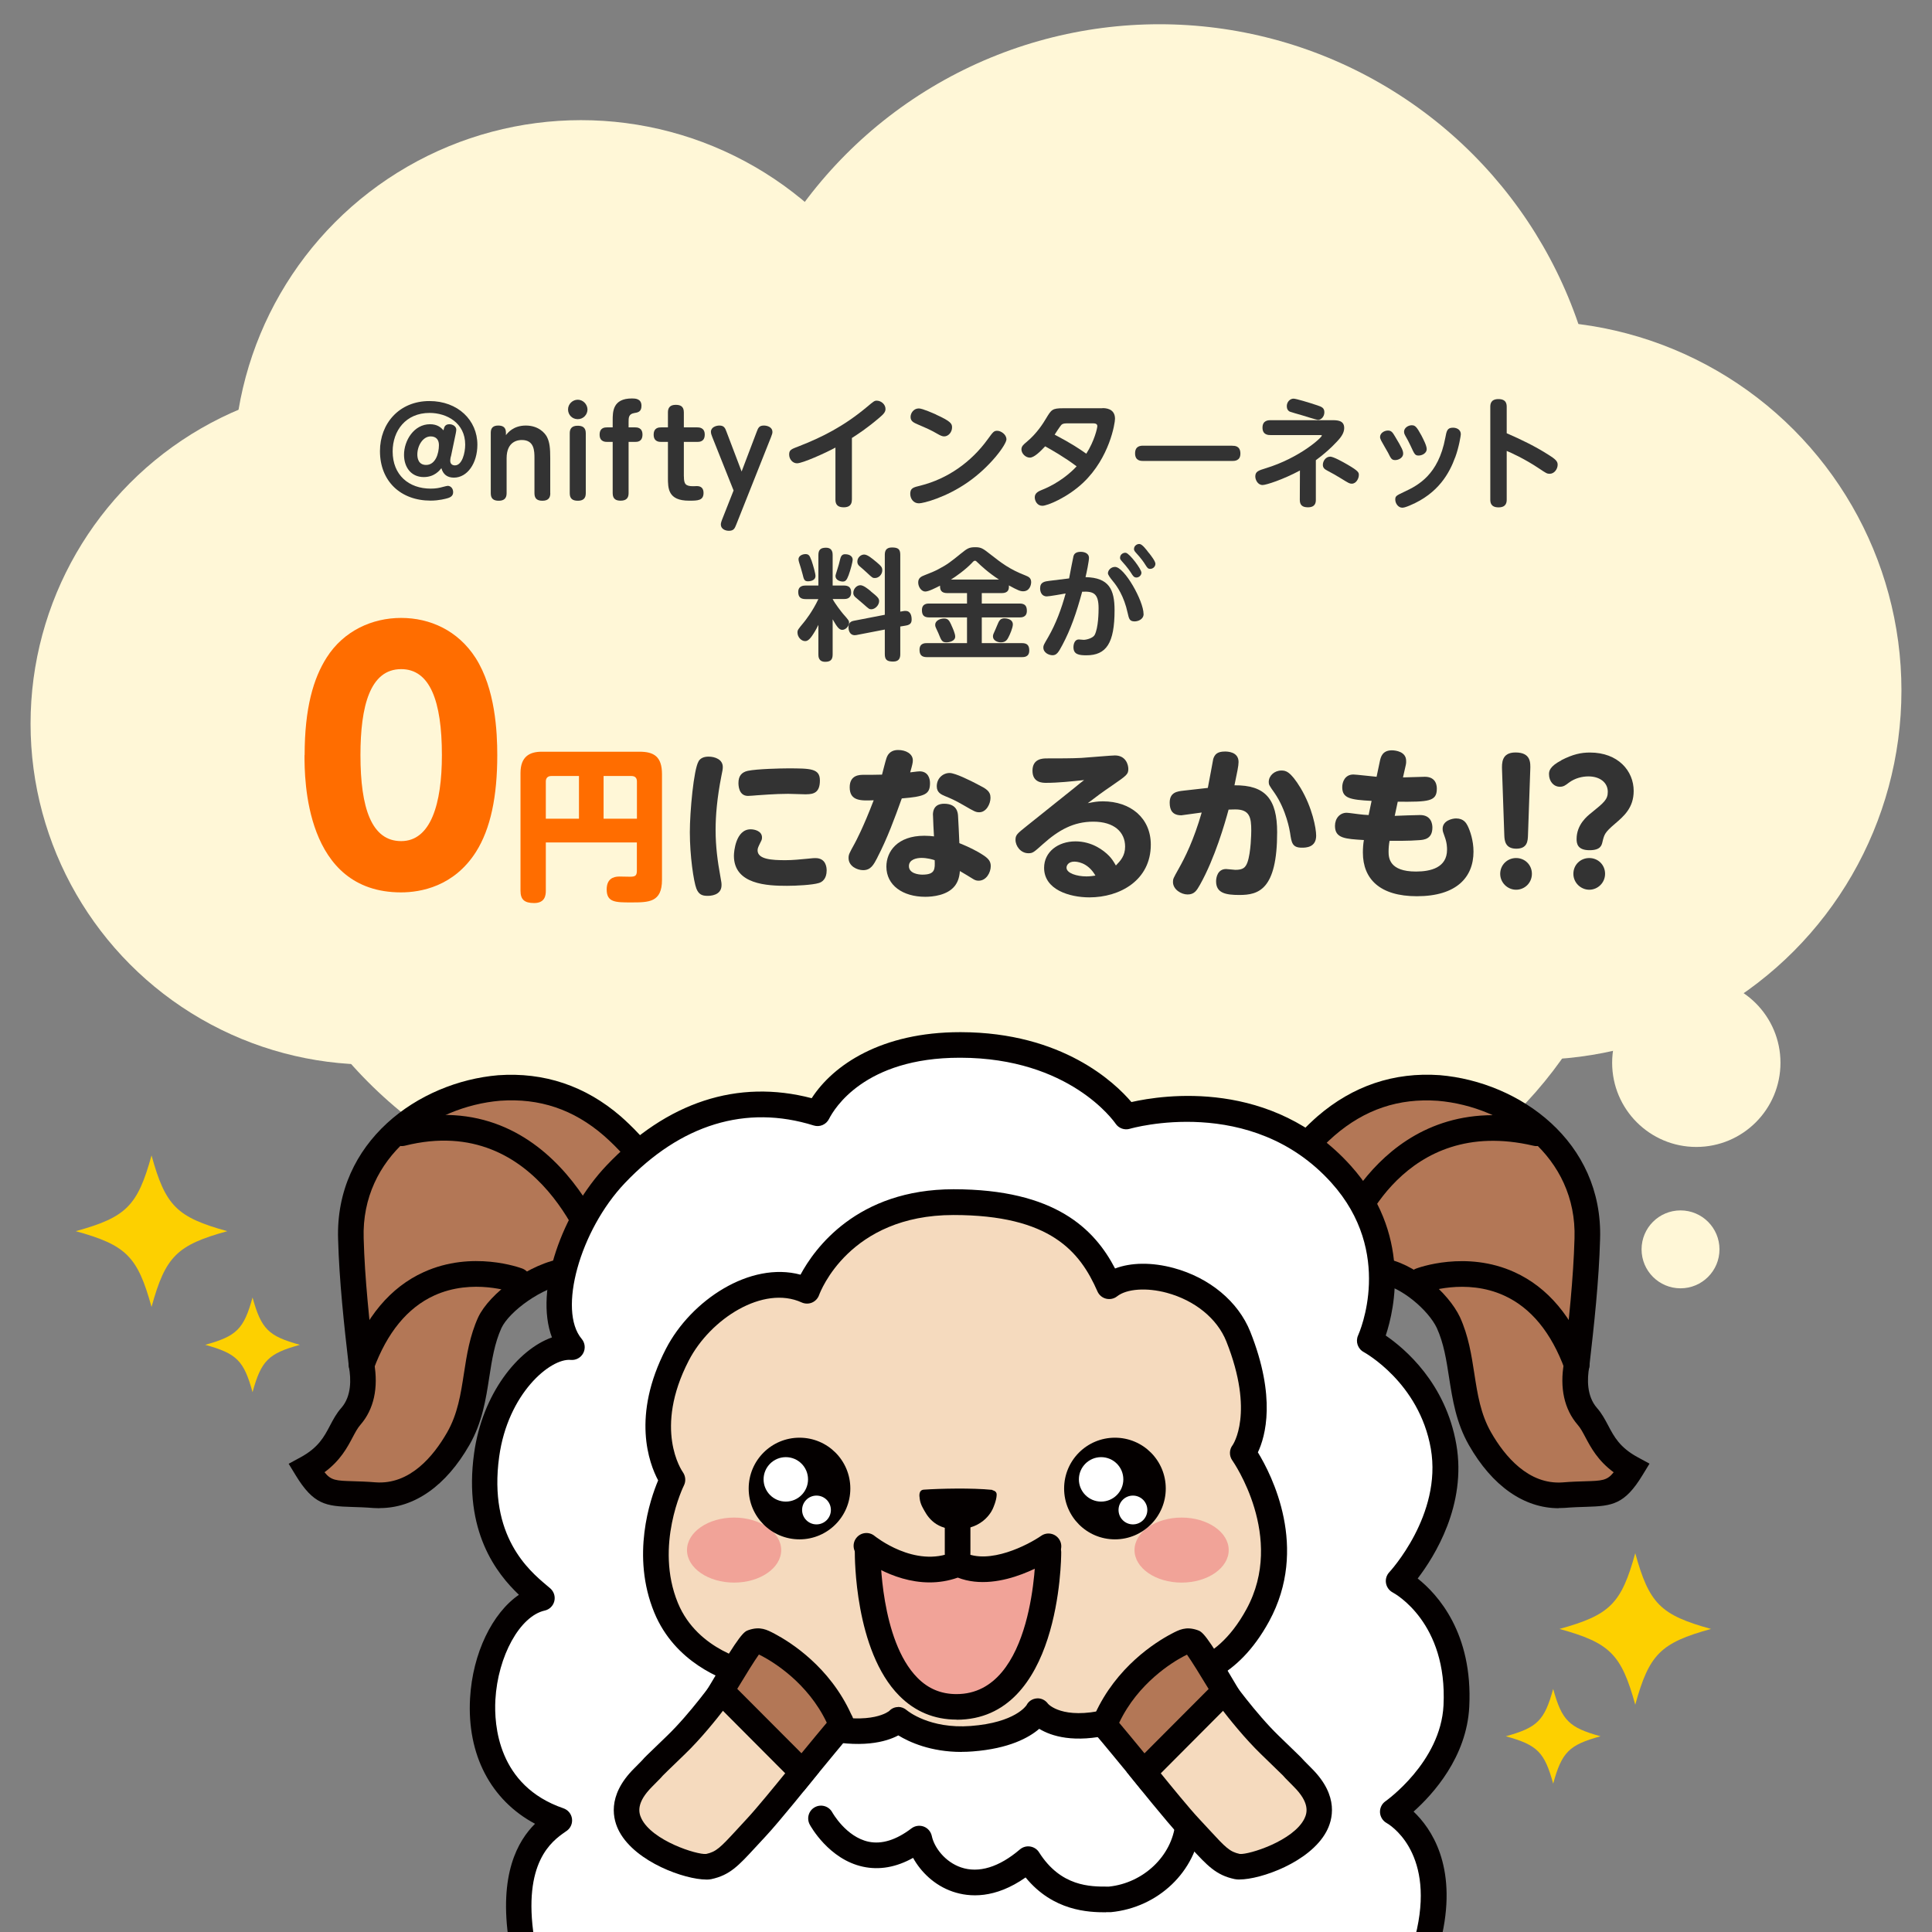 <?xml version="1.0" encoding="UTF-8"?><svg id="_イヤー_2" xmlns="http://www.w3.org/2000/svg" xmlns:xlink="http://www.w3.org/1999/xlink" viewBox="0 0 306 306"><rect x="0" y="0" width="306" height="306" fill="#808080" stroke="none"/><defs><style>.cls-1{fill:#f5dabe;}.cls-2{fill:#fff;}.cls-3{fill:#040000;}.cls-4{fill:#333;}.cls-5{opacity:.3;}.cls-6{fill:#b37756;}.cls-7{fill:#e62340;}.cls-8{clip-path:url(#clippath);}.cls-9{fill:#ff6d00;}.cls-10{fill:none;}.cls-11{fill:#fff7d7;}.cls-12{fill:#fdd000;}</style><clipPath id="clippath"><rect class="cls-10" width="306" height="306"/></clipPath></defs><g id="_イヤー_1-2"><g class="cls-8"><g><g><g><circle class="cls-11" cx="92.02" cy="74.03" r="55"/><circle class="cls-11" cx="183.63" cy="73.96" r="70.12"/><circle class="cls-11" cx="242.66" cy="109.36" r="58.5"/><circle class="cls-11" cx="268.67" cy="168.33" r="13.33"/><circle class="cls-11" cx="266.17" cy="197.88" r="6.17"/><circle class="cls-11" cx="58.84" cy="114.62" r="54"/><circle class="cls-11" cx="107.88" cy="121.96" r="70"/><circle class="cls-11" cx="193.55" cy="129.52" r="66"/></g><g><path class="cls-4" d="M71.4,72.31c-.04,.21-.09,.44-.09,.66,0,.72,.63,.74,.74,.74,1.14,0,1.63-1.96,1.63-3.29,0-3.44-2.92-5.02-5.64-5.02-3.78,0-5.85,2.83-5.85,6.1,0,3.76,2.58,5.89,6.02,5.89,.82,0,1.37-.11,1.94-.27,.38-.09,.63-.17,.76-.17,.46,0,.86,.4,.86,.99,0,.44-.21,.76-.82,.95-.36,.11-1.42,.4-2.75,.4-4.73,0-8.02-3.06-8.02-7.85,0-4.35,3.04-7.92,7.83-7.92,4.52,0,7.6,3.04,7.6,6.91,0,2.96-1.6,5.22-3.72,5.22-1.04,0-1.71-.51-1.98-1.5-.29,.36-1.1,1.41-2.79,1.41-2.01,0-3.13-1.56-3.13-3.53,0-2.24,1.56-4.84,4.12-4.84,1.16,0,1.75,.53,2.13,.97l.09-.36c.13-.49,.51-.61,.84-.61,.55,0,1.1,.34,1.1,.87,0,.17-.06,.42-.09,.61l-.76,3.63Zm-5.3-.32c0,.55,.15,1.65,1.39,1.65,1.46,0,2.03-1.77,2.03-3.15,0-.91-.51-1.37-1.31-1.37-1.24,0-2.11,1.48-2.11,2.87Z"/><path class="cls-4" d="M87.16,78.13c0,.68-.29,1.18-1.24,1.18-.8,0-1.27-.3-1.27-1.18v-5.55c0-1.16-.02-2.89-2-2.89-.49,0-2.41,.11-2.41,2.89v5.55c0,.82-.44,1.18-1.24,1.18s-1.27-.3-1.27-1.18v-9.61c0-.8,.44-1.12,1.18-1.12s1.22,.28,1.22,1.12v.4c.27-.34,1.16-1.52,3.15-1.52s3.02,1.16,3.36,1.82c.42,.85,.51,1.75,.51,3.38v5.53Z"/><path class="cls-4" d="M93.05,64.85c0,.82-.66,1.54-1.54,1.54s-1.54-.68-1.54-1.54,.72-1.54,1.54-1.54,1.52,.7,1.54,1.54Zm-2.81,3.76c0-.7,.32-1.18,1.25-1.18,.68,0,1.29,.21,1.29,1.18v9.52c0,.84-.46,1.18-1.25,1.18s-1.29-.28-1.29-1.18v-9.52Z"/><path class="cls-4" d="M97.04,66.59c0-1.37,0-3.48,3.04-3.48,.49,0,1.52,0,1.52,1.16,0,.97-.57,1.06-1.18,1.16-.86,.15-.86,.76-.86,1.39v.87h1.04c.25,0,1.16,0,1.16,1.14s-.82,1.16-1.16,1.16h-1.04v8.13c0,.68-.3,1.18-1.25,1.18-.63,0-1.27-.17-1.27-1.18v-8.13h-.89c-.25,0-1.18,0-1.18-1.14s.84-1.16,1.18-1.16h.89v-1.1Z"/><path class="cls-4" d="M108.32,75.47c0,1.18,.25,1.54,1.46,1.54,.09,0,.51-.02,.61-.02,.7,0,1.04,.4,1.04,1.08,0,1.23-.95,1.23-2.3,1.23-3.34,0-3.34-1.96-3.34-3.67v-5.64h-1.08c-.27,0-1.18,0-1.18-1.14s.84-1.16,1.18-1.16h1.08v-2.39c0-.7,.32-1.18,1.23-1.18,.65,0,1.29,.17,1.29,1.18v2.39h2.13c.25,0,1.18,0,1.18,1.14s-.84,1.16-1.18,1.16h-2.13v5.47Z"/><path class="cls-4" d="M116.19,77.69l-3.36-8.43c-.15-.38-.23-.61-.23-.87,0-.72,.8-.99,1.35-.99,.74,0,.91,.42,1.12,.99l2.39,6.29,2.39-6.29c.23-.61,.38-.99,1.14-.99,.44,0,1.35,.19,1.35,1.03,0,.17-.04,.34-.23,.82l-5.49,13.81c-.25,.63-.4,1.01-1.18,1.01-.61,0-1.27-.32-1.27-.99,0-.15,.02-.32,.21-.82l1.8-4.56Z"/><path class="cls-4" d="M134.92,79.15c0,.36-.04,1.2-1.29,1.2-.91,0-1.31-.4-1.31-1.2v-8.26c-1.6,.87-5.21,2.49-6.08,2.49-.7,0-1.25-.65-1.25-1.39s.34-.85,1.54-1.31c3.63-1.41,7.14-3.17,10.81-6.25,1.04-.87,1.16-.97,1.52-.97,.7,0,1.39,.59,1.39,1.31,0,.46-.25,.78-.95,1.37-2.05,1.75-3.46,2.64-4.37,3.23v9.78Z"/><path class="cls-4" d="M159.41,69.56c0,.84-2.56,4.35-6.12,6.82-3.48,2.43-7.05,3.34-7.75,3.34-.87,0-1.37-.74-1.37-1.5,0-.91,.46-1.03,1.63-1.31,4.29-1.08,8.02-3.72,10.62-7.31,.89-1.22,.99-1.37,1.54-1.37s1.44,.57,1.44,1.33Zm-11.15-3.89c2.39,1.08,2.53,1.46,2.53,2.03,0,.76-.59,1.42-1.25,1.42-.34,0-.65-.17-1.06-.4-1.04-.61-1.71-.89-3.08-1.48-.68-.3-1.18-.51-1.18-1.2,0-.61,.48-1.35,1.31-1.35,.59,0,2.39,.82,2.74,.97Z"/><path class="cls-4" d="M174.59,64.64c.42,0,2.01,0,2.01,1.69,0,.7-.85,6.14-5.03,10.11-2.49,2.36-5.68,3.67-6.48,3.67s-1.2-.76-1.2-1.35c0-.7,.65-.97,1.16-1.18,2.62-1.04,4.56-2.72,5.47-3.72-1.94-1.46-3.95-2.6-4.98-3.17-.8,.85-1.75,1.79-2.43,1.79s-1.33-.65-1.33-1.31c0-.51,.38-.8,.76-1.12,1.75-1.44,2.75-3.13,3.12-3.74,.87-1.44,.99-1.65,2.74-1.65h6.19Zm-5.62,2.41c-.57,0-.76,.13-.89,.27-.17,.19-.89,1.27-1.04,1.52,2.68,1.41,3.97,2.28,5.01,3.02,1.29-2.01,1.75-4.07,1.75-4.37,0-.44-.47-.44-.76-.44h-4.07Z"/><path class="cls-4" d="M195.15,70.6c.4,0,1.31,0,1.31,1.25,0,1.16-.95,1.16-1.31,1.16h-14.06c-.38,0-1.31,0-1.31-1.2s.89-1.22,1.31-1.22h14.06Z"/><path class="cls-4" d="M208.41,79.17c0,.4-.06,1.18-1.25,1.18-.87,0-1.29-.34-1.29-1.18l.02-4.65c-2.68,1.44-5.36,2.3-5.91,2.3-.8,0-1.16-.87-1.16-1.35,0-.8,.51-.95,1.67-1.31,5.34-1.63,8.87-4.86,8.87-5.17,0-.08-.04-.08-.34-.08h-7.77c-.34,0-1.29,0-1.29-1.18s.97-1.18,1.29-1.18h9.67c.84,0,1.98,0,1.98,1.23,0,.49-.19,1.08-.84,1.82-.13,.15-1.46,1.69-3.65,3.29v6.27Zm-3.53-16.03c.38,0,2.36,.59,3.76,1.06,.67,.23,1.12,.38,1.12,1.1,0,.67-.49,1.2-.99,1.2-.29,0-2.13-.61-2.53-.72-.59-.17-1.79-.51-1.92-.57-.32-.13-.51-.46-.51-.87,0-.72,.55-1.2,1.06-1.2Zm5.78,9.18c.55,0,2.11,.89,2.77,1.27,1.79,1.04,1.79,1.27,1.79,1.65,0,.55-.42,1.37-1.12,1.37-.36,0-.49-.09-1.73-.85-.86-.53-1.1-.66-2.2-1.25-.4-.21-.65-.44-.65-.89,0-.63,.49-1.29,1.14-1.29Z"/><path class="cls-4" d="M219.83,68.19c.57,0,.76,.34,1.14,.97,1.12,1.86,1.27,2.24,1.27,2.7,0,.63-.72,1.01-1.25,1.01-.57,0-.68-.23-1.14-1.16-.17-.32-.95-1.63-1.08-1.9-.09-.19-.19-.4-.19-.59,0-.63,.68-1.03,1.25-1.03Zm10.64,4.26c-.87,2.39-2.6,5.7-7.16,7.6-.7,.3-.99,.36-1.22,.36-.61,0-1.1-.65-1.1-1.29,0-.55,.17-.63,1.37-1.2,2.28-1.06,5.45-2.72,6.55-8.55,.21-1.12,.3-1.63,1.22-1.63,.44,0,1.24,.19,1.24,1.06,0,.15-.27,1.96-.89,3.65Zm-6.84-5.09c.49,0,.74,.21,1.5,1.61,.32,.63,.84,1.61,.84,2.17,0,.61-.7,1.01-1.27,1.01s-.65-.15-1.31-1.6c-.3-.63-.44-.89-.8-1.52-.08-.13-.21-.38-.21-.65,0-.61,.65-1.03,1.25-1.03Z"/><path class="cls-4" d="M238.64,79.09c0,.38,0,1.27-1.29,1.27s-1.31-.85-1.31-1.27v-14.61c0-.38,0-1.27,1.29-1.27s1.31,.84,1.31,1.27v4.14c2.28,.99,4.52,2.07,6.63,3.42,1.08,.68,1.44,1.01,1.44,1.56,0,.67-.51,1.44-1.27,1.44-.42,0-.55-.09-1.69-.85-2.2-1.48-4.5-2.53-5.11-2.77v7.67Z"/><path class="cls-4" d="M129.62,98.97c-.13,.28-.42,.84-.76,1.37-.67,1.08-1.03,1.2-1.35,1.2-.61,0-1.2-.65-1.2-1.35,0-.42,.08-.49,.99-1.6,.21-.25,1.39-1.73,2.32-3.7h-2.01c-.84,0-1.18-.36-1.18-1.14,0-1.01,.91-1.01,1.18-1.01h2.01v-4.83c0-.85,.38-1.16,1.2-1.16,1.04,0,1.06,.84,1.06,1.16v4.83h1.77c.65,0,1.16,.21,1.16,1.08,0,1.01-.76,1.06-1.16,1.06h-1.77c.34,.68,1.35,1.99,1.63,2.32,.89,1.01,.97,1.1,.97,1.44,0,.53-.53,1.12-1.08,1.12-.49,0-.83-.46-1.52-1.67v5.57c0,.84-.36,1.16-1.18,1.16-1.08,0-1.08-.87-1.08-1.16v-4.69Zm-1.12-10.3c.32,.93,.66,2.18,.66,2.55,0,.84-1.08,.85-1.2,.85-.57,0-.65-.32-.84-1.12-.11-.47-.44-1.52-.55-1.86-.06-.21-.1-.38-.1-.51,0-.55,.63-.82,1.12-.82,.53,0,.68,.32,.89,.91Zm6.55-.04c0,.4-.36,1.71-.65,2.49-.3,.8-.51,.99-.93,.99-.36,0-1.14-.21-1.14-.87,0-.13,.04-.28,.34-1.22,.13-.44,.21-.63,.4-1.46,.08-.28,.19-.78,.76-.78,.91,0,1.22,.48,1.22,.85Zm8.07,8.15c.08-.02,.19-.02,.3-.02,.84,0,.97,.85,.97,1.35,0,.46-.13,.84-.91,.97l-.89,.15v4.37c0,.57-.15,1.18-1.12,1.18s-1.33-.27-1.33-1.18v-3.89l-4.5,.87c-.84,.17-1.25-.46-1.25-1.22s.4-.95,.85-1.04l4.9-.95v-9.5c0-.55,.15-1.16,1.12-1.16s1.33,.25,1.33,1.16v9l.53-.09Zm-5.21-3.13c1.1,.89,1.33,1.12,1.33,1.56,0,.65-.65,1.29-1.23,1.29-.32,0-.38-.04-1.25-.82-.19-.19-1.14-.95-1.31-1.12-.23-.23-.3-.4-.3-.65,0-.65,.53-1.22,1.12-1.22,.47,0,1.12,.51,1.65,.95Zm.84-4.69c.84,.72,.99,.89,.99,1.37,0,.63-.53,1.22-1.16,1.22-.36,0-.4-.02-1.27-.84-.17-.17-1.04-.93-1.22-1.08-.21-.19-.3-.42-.3-.68,0-.65,.55-1.12,1.08-1.12s1.27,.63,1.88,1.14Z"/><path class="cls-4" d="M150.05,93.94c-1.01,0-1.18-.53-1.16-1.18-.67,.34-1.8,.93-2.34,.93-.61,0-1.12-.72-1.12-1.44s.49-.95,1.04-1.16c.99-.38,1.54-.61,2.18-.95,1.42-.74,2-1.22,3.5-2.43,1.03-.82,1.29-1.04,2.32-1.04,.95,0,1.22,.21,2.41,1.14,1.75,1.37,3.02,2.36,5.55,3.34,.47,.19,.89,.38,.89,1.06,0,.42-.23,1.44-1.27,1.44-.46,0-.87-.17-2.26-.93,.04,.57-.04,1.22-1.14,1.22h-3.15v1.65h5.98c.84,0,1.16,.36,1.16,1.16,0,1.04-.87,1.04-1.16,1.04h-5.98v4.07h6.36c.87,0,1.16,.4,1.16,1.18,0,1.04-.86,1.04-1.16,1.04h-15.06c-.86,0-1.16-.4-1.16-1.18,0-1.04,.87-1.04,1.16-1.04h6.36v-4.07h-5.98c-.86,0-1.16-.38-1.16-1.16,0-1.04,.86-1.04,1.16-1.04h5.98v-1.65h-3.12Zm.61,5.03c.25,.53,.63,1.39,.63,1.86,0,.74-1.01,.91-1.37,.91-.72,0-.82-.27-1.29-1.44-.06-.11-.3-.65-.34-.74-.08-.15-.17-.36-.17-.61,0-.63,.76-.99,1.41-.99s.83,.36,1.14,1.01Zm7.56-7.18c-1.71-1.1-2.94-2.28-3.34-2.66-.25-.25-.32-.32-.46-.32-.15,0-.25,.09-.49,.36-1.01,1.06-2.58,2.18-3.31,2.62h7.6Zm1.54,9.08c-.21,.42-.46,.87-1.24,.87-.53,0-1.25-.3-1.25-.93,0-.27,.04-.36,.4-1.14,.09-.19,.44-1.08,.55-1.25,.27-.44,.59-.49,.89-.49,.15,0,1.31,.06,1.31,.97,0,.53-.48,1.63-.67,1.98Z"/><path class="cls-4" d="M169.33,91.62c.11-.57,.65-3.44,.7-3.57,.09-.27,.32-.65,1.14-.65,.65,0,1.31,.28,1.31,.95,0,.51-.38,2.39-.55,3.06,3.72,.08,4.6,1.94,4.6,5.24,0,5.22-1.31,7.14-4.46,7.14-1.22,0-2.05-.15-2.05-1.29,0-.51,.21-1.22,.84-1.22,.13,0,.68,.06,.78,.06,.46,0,1.46-.28,1.73-.76,.61-1.14,.63-3.7,.63-4.24,0-2.39-.84-2.7-2.6-2.62-.93,3.44-1.84,6-3.13,8.43-.63,1.2-.93,1.63-1.56,1.63-.59,0-1.46-.4-1.46-1.22,0-.34,.08-.46,.76-1.63,1.25-2.17,2.11-4.52,2.77-6.93-.47,.08-2.56,.46-2.98,.46-.87,0-1.06-.8-1.06-1.27,0-1.01,.72-1.1,1.52-1.2l3.1-.38Zm11.8,5.62c0,.89-.93,1.18-1.41,1.18-.84,0-.91-.44-1.12-1.35-.57-2.64-1.69-4.26-2.32-5q-.8-.97-.8-1.27c0-.47,.47-1.01,1.12-1.01,1.5,0,4.52,5.4,4.52,7.45Zm-.34-6.55c0,.42-.38,.78-.8,.78-.38,0-.55-.25-.84-.72-.11-.17-.51-.82-1.5-1.9-.25-.27-.25-.4-.25-.51,0-.59,.59-.85,.93-.78,.59,.11,2.45,2.58,2.45,3.13Zm1.18-3.12c.34,.44,1.03,1.31,1.03,1.73s-.36,.8-.82,.8c-.36,0-.46-.15-.82-.72-.15-.25-.57-.89-1.5-1.9-.25-.28-.25-.42-.25-.53,0-.55,.55-.85,.93-.78,.4,.08,.95,.78,1.42,1.41Z"/></g><g><path class="cls-9" d="M48.25,119.6c0-7.49,1.4-12.17,3.48-15.44,2.7-4.26,7.23-6.29,11.8-6.29s9,1.98,11.8,6.34c3.12,4.89,3.43,11.7,3.43,15.39,0,6.5-1.04,11.65-3.38,15.34-3.48,5.46-8.74,6.4-11.86,6.4-15.29,0-15.29-18.1-15.29-21.74Zm21.74,0c0-8.63-1.92-13.62-6.45-13.62-4.94,0-6.45,5.88-6.45,13.62,0,8.42,1.77,13.62,6.45,13.62s6.45-5.88,6.45-13.62Z"/><path class="cls-9" d="M86.45,133.41v7.67c0,.68-.1,1.95-1.85,1.95-1.53,0-2.16-.55-2.16-1.95v-18.64c0-2.65,1.48-3.38,3.38-3.38h15.47c2.26,0,3.56,.75,3.56,3.56v16.72c0,3.59-2.08,3.59-4.89,3.59-2.47,0-3.87,0-3.87-2.05,0-1.61,.96-2.05,2-2.05,.03,0,1.43,.03,1.69,.03,.83,0,1.09-.16,1.09-.96v-4.47h-14.43Zm5.25-3.74v-6.76h-4.39c-.57,0-.86,.34-.86,.86v5.9h5.25Zm3.9,0h5.28v-5.9c0-.52-.26-.86-.86-.86h-4.42v6.76Z"/><path class="cls-4" d="M110.63,120.59c.34-.57,.94-.75,1.61-.75,.99,0,2.24,.44,2.24,1.64,0,.34-.05,.6-.23,1.46-.68,3.46-.91,6.27-.91,8.5,0,2.7,.34,5.1,.73,7.23,.21,1.12,.21,1.25,.21,1.53,0,1.66-1.85,1.69-2.21,1.69-.88,0-1.4-.23-1.77-1.14-.44-1.14-1.04-5.2-1.04-8.94,0-3.3,.62-9.98,1.38-11.21Zm8.27,10.76c.6,0,1.79,.26,1.79,1.3,0,.29-.08,.47-.21,.7-.39,.81-.49,.99-.49,1.33,0,1.43,2.26,1.56,4.39,1.56,1.2,0,2.44-.13,3.48-.23,.94-.1,1.04-.1,1.3-.1,1.66,0,1.77,1.48,1.77,1.95,0,1.33-.7,1.85-1.25,2-1.01,.31-3.59,.44-5.04,.44-3.04,0-8.4-.18-8.4-4.76,0-.65,.29-4.19,2.65-4.19Zm8.81-5.54c-.44,0-2.47-.08-2.89-.08-2.05,0-4.5,.21-4.89,.23-.26,.03-1.27,.1-1.46,.1-1.51,0-1.51-1.77-1.51-2.05,0-1.04,.44-1.69,1.48-1.92,1.46-.31,5.3-.39,6.27-.39,3.67,0,5.15,0,5.15,1.92s-.99,2.18-2.16,2.18Z"/><path class="cls-4" d="M138.97,135.82c-.6,1.14-1.04,2-2.26,2-.94,0-2.31-.62-2.31-1.92,0-.55,.1-.73,.96-2.29,.21-.39,1.35-2.5,3.02-6.86-1.98,.08-3.8,.16-3.8-2.05,0-1.98,1.59-1.98,2.21-1.98,.55,0,2.42,0,2.91-.03,.1-.39,.57-2.24,.7-2.6,.39-1.17,1.3-1.3,1.87-1.3,1.2,0,2.31,.6,2.31,1.64,0,.36-.08,.73-.42,1.9,1.12-.13,1.25-.16,1.48-.16,1.33,0,1.66,1.09,1.66,1.85,0,1.77-.73,2.13-4.47,2.44-1.14,3.17-2.31,6.37-3.87,9.36Zm8.79-6.73c0-1.48,.96-1.79,1.77-1.79,2.08,0,2.18,1.46,2.21,1.92,.05,.75,.16,3.09,.21,4.32,1.46,.6,2.7,1.17,3.93,2,.7,.49,1.04,.91,1.04,1.64,0,1.01-.7,2.31-1.92,2.31-.36,0-.6-.1-.86-.26-.29-.18-1.77-1.09-2.11-1.27-.08,1.17-.42,1.87-.83,2.39-1.17,1.46-3.46,1.69-4.65,1.69-3.56,0-6.16-1.82-6.16-4.78,0-2.39,1.74-4.89,6.01-4.89,.68,0,1.14,.05,1.53,.1-.03-.49-.16-2.83-.16-3.38Zm-1.82,6.79c-.73,0-1.98,.23-1.98,1.3,0,1.14,1.46,1.35,2.13,1.35,2.05,0,2-.88,1.95-2.29-.39-.13-1.2-.36-2.11-.36Zm8.89-11.65c1.38,.7,2.05,1.07,2.05,2.13,0,.99-.68,2.29-1.77,2.29-.55,0-.75-.1-2.5-1.12-1.4-.81-2.03-1.07-2.91-1.43-.62-.26-1.33-.57-1.33-1.56,0-1.3,1.01-2.11,2.03-2.11,.91,0,3.33,1.22,4.42,1.79Z"/><path class="cls-4" d="M165.69,123.99c-.55,0-2.16,0-2.16-1.92s1.64-1.95,2.26-1.95c1.85,0,4.08,0,5.51-.08,1.25-.08,4.73-.39,5.28-.39,1.74,0,2.13,1.48,2.13,2.13,0,.86-.26,1.04-2.52,2.6-1.79,1.22-2.47,1.74-3.9,2.83,.96-.18,1.46-.29,2.39-.29,4.37,0,7.59,2.63,7.59,6.86,0,5.64-4.89,8.35-9.72,8.35-3.17,0-7.18-1.22-7.18-4.68,0-2.52,2.21-4.19,4.97-4.19,2.6,0,4.45,1.4,5.33,2.31,.39,.42,.6,.7,1.07,1.51,.73-.75,1.46-1.53,1.46-2.99,0-2.29-1.72-3.95-5.04-3.95-3.12,0-5.49,1.33-7.96,3.54-1.46,1.3-1.61,1.46-2.31,1.46-1.22,0-2.05-1.12-2.05-2.13,0-.78,.29-.99,1.77-2.18,1.2-.96,6.45-5.15,7.51-6.01,.52-.44,1.51-1.22,1.59-1.27-2,.21-4.11,.44-6.01,.44Zm4.45,12.48c-.83,0-1.22,.52-1.22,.96,0,.88,1.66,1.38,3.15,1.38,.6,0,1.07-.08,1.43-.13-1.27-2.21-3.12-2.21-3.35-2.21Z"/><path class="cls-4" d="M191.3,124.8c.16-.73,.83-4.5,.86-4.6,.23-.7,.62-1.17,1.85-1.17,.34,0,2.16,0,2.16,1.66,0,.6-.21,1.56-.65,3.69,4.89-.05,6.76,2.18,6.76,7.44,0,9.13-2.96,9.93-5.98,9.93-2.16,0-3.69-.29-3.69-2.16,0-.65,.26-1.95,1.59-1.95,.23,0,1.25,.13,1.46,.13,1.22,0,1.61-.36,1.92-1.2,.55-1.56,.6-4.55,.6-5.02,0-2.05-.23-3.35-2.52-3.35-.44,0-.88,.03-1.07,.03-.57,2.11-2.16,7.67-4.52,11.88-.52,.91-.88,1.56-1.98,1.56-.99,0-2.31-.78-2.31-1.98,0-.49,.05-.57,.91-2.11,1.01-1.79,2.37-4.5,3.64-8.89-.34,.05-3.15,.44-3.22,.44-1.38,0-1.85-.78-1.85-2,0-1.66,1.22-1.79,2.16-1.9l3.9-.44Zm14.72,.05c1.82,3.07,2.44,6.32,2.44,7.51,0,1.9-1.69,1.9-2.26,1.9-1.53,0-1.64-.78-1.87-2.34-.05-.31-.57-3.59-2.47-6.34-.83-1.17-.91-1.3-.91-1.72,0-1.01,.91-1.82,2-1.82,.65,0,1.4,.05,3.07,2.81Z"/><path class="cls-4" d="M220.89,129.22c.62-.03,3.46-.13,4.03-.13,1.79,0,1.95,1.46,1.95,1.98,0,1.85-1.35,1.95-2.13,2-1.53,.13-3.72,.1-4.65,.1-.1,.49-.16,1.14-.16,1.72,0,.99,.13,3.15,4.34,3.15,2.34,0,4.92-.62,4.92-3.46,0-.31,0-1.09-.39-2.11-.23-.65-.31-.81-.31-1.2,0-1.27,1.48-1.64,2.13-1.64,1.22,0,1.61,.75,1.82,1.14,.39,.78,.94,2.34,.94,4.11,0,4.08-2.7,7.07-8.97,7.07-5.82,0-8.55-2.7-8.55-6.92,0-.68,.05-1.38,.16-1.98-2.96-.18-4.58-.26-4.58-2.24,0-1.2,.78-2.08,1.85-2.08,.31,0,1.69,.21,1.95,.23,.65,.08,.91,.1,1.53,.13l.47-2.24c-3.41-.18-4.65-.42-4.65-2.18,0-.81,.42-2,1.77-2,.36,0,3.09,.31,3.67,.36l.52-2.47c.13-.6,.36-1.72,1.9-1.72,.6,0,2.26,.21,2.26,1.66,0,.1,.03,.34-.08,.78l-.42,1.85c.55,0,2.96-.1,3.46-.1,1.9,0,1.9,1.59,1.9,1.9,0,2.03-1.33,2.08-6.19,2.05l-.47,2.21Z"/><path class="cls-4" d="M242.63,138.4c0,1.43-1.14,2.52-2.5,2.52s-2.52-1.12-2.52-2.52,1.12-2.5,2.52-2.5,2.5,1.09,2.5,2.5Zm-4.73-16.46c-.03-1.04-.1-2.76,2.13-2.76,2.44,0,2.39,1.61,2.34,2.76l-.36,10.35c-.03,.88-.08,2.13-1.85,2.13s-1.87-1.3-1.9-2.13l-.36-10.35Z"/><path class="cls-4" d="M247.28,120.41c1.87-.96,3.15-1.22,4.55-1.22,4.45,0,6.92,2.91,6.92,6.08,0,2.68-1.56,4-2.96,5.2-1.64,1.4-1.69,1.69-1.98,2.86-.13,.57-.31,1.33-2.05,1.33-1.9,0-2.05-1.04-2.05-1.77,0-2.29,1.69-3.64,2.31-4.13,2.05-1.66,2.63-2.13,2.63-3.35,0-1.48-1.27-2.44-3.07-2.44-.94,0-2.11,.26-3.09,.99-.57,.44-.86,.65-1.43,.65-.99,0-1.72-.86-1.72-2,0-.47,.1-1.22,1.95-2.18Zm6.94,17.99c0,1.43-1.17,2.52-2.5,2.52s-2.52-1.09-2.52-2.52,1.12-2.5,2.52-2.5,2.5,1.09,2.5,2.5Z"/></g></g><g><g><g><path class="cls-6" d="M104.7,194.11c2.8-5.31-4.53-12.96-7.73-15.77-5.07-4.38-10.96-6.51-17.89-6.02-12.05,1.02-23.95,9.8-23.5,23.88,.18,6.52,.95,13.61,1.68,19.95,.49,2.75,.32,5.86-1.68,8.17-1.9,2.12-2.06,5.57-7.01,8.27,3.02,4.95,4.2,3.68,10.77,4.22,5.95,.43,10.38-3.92,13.25-8.95,3.4-5.96,2.32-12.5,4.99-18.38,2.2-4.67,13.14-11.43,17.27-6.6"/><path class="cls-3" d="M60.13,238.88c-.31,0-.63-.01-.95-.03-1.36-.11-2.46-.14-3.43-.17-4.14-.12-6.09-.37-8.92-5.02l-1.11-1.82,1.88-1.02c2.83-1.54,3.73-3.24,4.68-5.05,.5-.95,1.01-1.92,1.79-2.79,1.61-1.85,1.54-4.54,1.2-6.46l-.02-.13c-.76-6.58-1.52-13.55-1.7-20.13-.49-15.42,12.7-24.89,25.36-25.96,7.28-.51,13.8,1.68,19.39,6.5,2.87,2.52,11.9,11.26,8.2,18.26l-3.59-1.9c1.71-3.24-2.57-9.17-7.28-13.3-4.8-4.15-10.17-5.96-16.41-5.52-10.77,.91-22.03,8.86-21.62,21.79,.17,6.4,.92,13.25,1.66,19.72,.7,3.98-.05,7.37-2.16,9.8-.46,.52-.82,1.2-1.24,1.99-.84,1.59-1.93,3.67-4.46,5.54,1.04,1.32,1.87,1.34,4.47,1.42,.97,.03,2.18,.06,3.63,.18,5.4,.39,9.14-4.1,11.33-7.93,1.66-2.91,2.14-6.02,2.65-9.32,.45-2.93,.92-5.95,2.26-8.9,1.76-3.73,8.12-8.61,13.69-9.35,3.73-.5,5.85,.96,6.97,2.27l-3.09,2.64c-.68-.8-1.81-1.09-3.34-.89-4.08,.55-9.3,4.39-10.55,7.04-1.09,2.41-1.5,5.03-1.93,7.81-.54,3.52-1.11,7.15-3.14,10.71-3.7,6.48-8.72,10-14.22,10Z"/></g><path class="cls-3" d="M95.42,202.05c-.87,0-1.67-.56-1.94-1.44h0c-.31-1-7.77-24.54-29.34-19.15-1.08,.27-2.19-.39-2.46-1.48-.27-1.09,.39-2.19,1.48-2.46,25.34-6.33,34.12,21.63,34.2,21.91,.33,1.07-.28,2.21-1.35,2.53-.2,.06-.39,.09-.59,.09Z"/><path class="cls-3" d="M57.26,218.19c-.23,0-.47-.04-.7-.13-1.05-.39-1.59-1.55-1.2-2.61,2.53-6.87,6.48-11.57,11.74-13.96,7.7-3.51,15.3-.69,15.63-.57,1.05,.4,1.57,1.57,1.18,2.62-.4,1.05-1.57,1.57-2.61,1.18-.08-.03-6.42-2.33-12.55,.48-4.22,1.94-7.43,5.86-9.57,11.65-.3,.82-1.08,1.33-1.91,1.33Z"/></g><g><g><path class="cls-6" d="M202.29,194.11c-2.8-5.31,4.53-12.96,7.73-15.77,5.07-4.38,10.96-6.51,17.89-6.02,12.05,1.02,23.95,9.8,23.51,23.88-.18,6.52-.95,13.61-1.68,19.95-.49,2.75-.32,5.86,1.68,8.17,1.9,2.12,2.06,5.57,7.01,8.27-3.02,4.95-4.2,3.68-10.77,4.22-5.95,.43-10.38-3.92-13.25-8.95-3.4-5.96-2.32-12.5-5-18.38-2.2-4.67-11.11-11.43-15.24-6.61"/><path class="cls-3" d="M246.88,238.88c-5.51,0-10.53-3.52-14.23-10-2.03-3.56-2.59-7.2-3.14-10.71-.43-2.78-.83-5.4-1.94-7.84-1.32-2.8-5.68-6.58-9.09-7.04-1.59-.21-2.33,.42-2.76,.91l-3.09-2.64c1.58-1.85,3.78-2.64,6.38-2.29,4.92,.66,10.39,5.46,12.23,9.35,1.35,2.97,1.82,6,2.27,8.92,.51,3.3,.99,6.41,2.65,9.32,2.19,3.83,5.96,8.32,11.34,7.93,1.43-.12,2.64-.15,3.61-.18,2.6-.08,3.43-.1,4.47-1.42-2.53-1.87-3.62-3.95-4.47-5.54-.42-.79-.78-1.48-1.22-1.97-2.13-2.46-2.88-5.84-2.18-9.82,.75-6.47,1.49-13.32,1.67-19.71,.41-12.94-10.85-20.89-21.65-21.8-6.2-.44-11.58,1.37-16.39,5.53-4.69,4.12-8.98,10.05-7.27,13.29l-3.59,1.89c-3.7-7,5.33-15.74,8.19-18.25,5.61-4.84,12.12-7.03,19.37-6.52,12.69,1.07,25.88,10.54,25.39,25.97-.18,6.57-.94,13.55-1.7,20.12l-.02,.12c-.34,1.92-.41,4.61,1.22,6.49,.75,.84,1.27,1.82,1.77,2.76,.95,1.81,1.85,3.51,4.68,5.05l1.88,1.02-1.11,1.82c-2.83,4.65-4.78,4.9-8.93,5.02-.97,.03-2.07,.06-3.41,.17-.32,.02-.64,.03-.95,.03Z"/></g><path class="cls-3" d="M212.98,198.04c-.22,0-.45-.04-.67-.11-1.06-.37-1.61-1.53-1.24-2.59,.08-.24,8.55-23.5,32.75-17.82,1.09,.26,1.77,1.35,1.51,2.44-.26,1.09-1.35,1.77-2.44,1.51-20.7-4.85-27.7,14.39-27.99,15.22-.29,.84-1.08,1.36-1.92,1.36Z"/><path class="cls-3" d="M249.74,218.19c-.83,0-1.6-.51-1.91-1.33-2.13-5.8-5.35-9.72-9.57-11.65-6.13-2.82-12.48-.51-12.55-.48-1.05,.39-2.22-.14-2.61-1.19s.13-2.21,1.17-2.61c.32-.12,7.93-2.94,15.62,.57,5.26,2.4,9.21,7.09,11.74,13.96,.39,1.05-.15,2.22-1.2,2.61-.23,.09-.47,.13-.7,.13Z"/></g><g><path class="cls-2" d="M152.19,165.51c18.61,.04,26.22,11.33,26.22,11.33,0,0,20.3-6.09,34,9.13,11.03,12.26,4.57,26.39,4.57,26.39,0,0,9.64,5.07,11.67,16.75,2.03,11.67-7.1,21.31-7.1,21.31,0,0,9.87,5.09,9.13,19.79-.51,10.15-10.07,16.75-10.07,16.75,0,0,8.88,4.74,5.83,18.95-3.31,15.46-13.99,14.81-13.99,14.81,0,0,6.3,7.37,1.6,18.12-2.37,5.41-8.92,10.2-14.67,8.67,1.1,12.26-17.5,24.1-26.89,12.18-3.38,5.41-9.81,7.19-18.19,7.19-11.9,0-15.98-8.12-15.98-8.12,0,0-3.93,8.79-17.51,4.06-10.37-3.61-10.08-14.37-10.08-14.37-3.97,.51-12.24-2.47-15.3-7.45-4.66-6.84-2.96-16.48,.25-20.04-4.25-.95-11.76-5.19-13.07-13.65-2.16-13.92,4.1-17.6,5.99-18.97-18.8-6.46-12.67-33.01-2.75-35.22-2.2-1.95-10.81-7.94-8.78-22.66,1.47-10.66,8.9-17.51,13.53-17.08-4.65-5.49-.94-19.12,6.91-27.38,9.99-10.52,21.17-13.05,32-9.67,2.28-4.57,9.11-10.87,22.67-10.82"/><path class="cls-3" d="M154.3,368.91c-8.71,0-13.65-3.98-16.02-6.72-2.58,2.69-8.09,6.04-18.14,2.54-7.96-2.77-10.75-9.66-11.32-14.25-4.81-.38-12-3.36-15.11-8.43-4.41-6.47-3.73-14.97-1.17-20-4.57-1.88-10.66-6.34-11.92-14.44-1.67-10.81,1.43-16.07,4.12-18.75-7-3.74-10.79-10.94-10.29-19.86,.4-7.16,3.53-13.52,7.74-16.41-3.53-3.35-8.81-10.06-7.1-22.41,1.3-9.43,6.96-16.46,12.33-18.35-2.84-7.51,1.69-19.91,8.64-27.23,9.56-10.07,20.77-13.73,32.5-10.66,3.43-5.31,11.1-10.46,23.49-10.46,.05,0,.1,0,.16,0,16.07,.04,24.39,8.01,26.99,11.07,4.98-1.13,22.26-3.78,34.73,10.07,9.63,10.69,6.99,22.57,5.55,26.91,3.01,2.06,9.49,7.52,11.18,17.24,1.67,9.58-3.44,17.74-6.12,21.24,3.16,2.51,8.76,8.64,8.17,20.31-.4,7.99-5.75,13.87-8.82,16.61,2.8,2.66,6.87,8.57,4.54,19.41-2.42,11.26-8.66,14.81-12.62,15.91,1.7,3.4,3.52,9.6,.11,17.4-2.38,5.44-8.46,10.27-14.52,10.17-.62,6.42-5.64,12.81-12.56,15.56-6.02,2.39-11.9,1.43-16.19-2.54-4.84,5.38-12.64,6.06-18.34,6.06Zm-15.99-12.17c.77,0,1.47,.42,1.82,1.11,.14,.27,3.77,7,14.17,7,8.57,0,13.8-1.98,16.46-6.23,.35-.56,.95-.91,1.61-.95,.67-.03,1.3,.25,1.7,.77,4.57,5.8,10.79,4.15,13.25,3.18,6.21-2.47,10.52-8.45,10.03-13.92-.06-.66,.21-1.31,.71-1.73,.51-.43,1.19-.58,1.83-.41,4.61,1.22,10.3-2.97,12.29-7.53,4.1-9.38-1.07-15.73-1.29-16-.52-.62-.62-1.5-.26-2.22,.37-.72,1.11-1.16,1.93-1.12,.36,.02,9,.22,11.88-13.21,2.66-12.42-4.51-16.57-4.82-16.74-.61-.34-1.01-.98-1.05-1.68-.03-.7,.29-1.37,.87-1.77,.08-.06,8.74-6.18,9.19-15.18,.66-13.11-7.69-17.7-8.05-17.89-.56-.3-.95-.84-1.06-1.47s.09-1.27,.52-1.73c.08-.09,8.4-9.07,6.58-19.57-1.83-10.49-10.54-15.25-10.62-15.3-.95-.51-1.34-1.66-.9-2.64,.24-.53,5.74-13.11-4.23-24.18-12.69-14.1-31.72-8.6-31.91-8.55-.85,.26-1.77-.07-2.27-.81-.29-.42-7.33-10.4-24.54-10.44-.03,0-.1,0-.15,0-15.08,0-19.88,8.08-20.7,9.7-.45,.89-1.47,1.33-2.42,1.03-10.72-3.35-21.07-.19-29.92,9.13-7.12,7.5-10.63,20.18-6.83,24.67,.53,.63,.63,1.52,.25,2.25-.38,.73-1.16,1.16-1.99,1.08-3.2-.3-9.95,5.3-11.33,15.34-1.73,12.57,4.75,18.03,7.52,20.36,.23,.19,.43,.36,.59,.5,.57,.51,.81,1.29,.62,2.03s-.78,1.31-1.52,1.47c-3.92,.88-7.42,7.21-7.81,14.13-.22,3.98,.38,13.62,10.78,17.19,.72,.25,1.24,.87,1.35,1.62,.11,.75-.2,1.5-.82,1.94l-.3,.21c-2.02,1.42-6.74,4.75-4.87,16.8,1.11,7.15,7.49,11.08,11.5,11.98,.7,.16,1.27,.68,1.49,1.36s.06,1.44-.43,1.98c-2.73,3.03-4.15,11.57-.08,17.54,2.58,4.2,10.02,7,13.36,6.58,.59-.08,1.18,.11,1.62,.51,.44,.4,.68,.97,.67,1.56,0,.37-.08,9.34,8.71,12.4,11.51,4.01,14.86-2.7,15-2.99,.33-.7,1.04-1.16,1.81-1.17h.03Z"/></g><path class="cls-3" d="M175.17,302.88c-2.76,0-8.36-.18-12.73-5.52-4.85,3.4-8.89,3.15-11.53,2.25-2.94-1-5.08-3.16-6.29-5.35-2.67,1.49-5.34,1.96-7.93,1.4-5.41-1.16-8.32-6.45-8.44-6.68-.53-.99-.17-2.22,.82-2.75,.98-.53,2.21-.17,2.75,.82,.03,.05,2.18,3.89,5.75,4.65,2.09,.44,4.37-.27,6.79-2.11,.55-.42,1.29-.53,1.94-.29,.65,.24,1.13,.8,1.28,1.48,.38,1.83,2.1,4.13,4.64,4.99,2.79,.95,6.02-.03,9.32-2.85,.45-.38,1.04-.55,1.62-.46,.58,.09,1.1,.42,1.41,.92,3.45,5.45,8.13,5.44,10.89,5.43h.18c5.47-.57,9.98-4.86,10.51-10.01,.12-1.12,1.12-1.93,2.23-1.81,1.12,.11,1.93,1.11,1.81,2.23-.74,7.18-6.73,12.92-14.25,13.64-.06,0-.13,0-.19,0h-.27c-.1,0-.2,0-.3,0Z"/><g><path class="cls-1" d="M127.83,204.42s4.95-14.03,23.19-14.03c16.51,0,21.73,6.63,24.67,13.32,4.61-3.61,16.99-.69,20.44,7.98,5.11,12.85,.72,18.43,.72,18.43,0,0,9.31,12.98,2.37,25.71-6.09,11.16-14.47,9.62-14.47,9.62,0,0-1,5.34-9.15,7.3-8.46,2.03-11.22-1.7-11.22-1.7,0,0-1.88,3.69-10.47,4.34-7.54,.57-11.6-2.99-11.6-2.99,0,0-3.01,3.22-12.43,1.01-9.42-2.2-11.05-8.25-11.05-8.25,0,0-9.7-1.76-13.31-10.52-4.16-10.09,1.01-20.3,1.01-20.3,0,0-5.55-7.56,.76-19.79,4.06-7.87,13.54-13.34,20.55-10.13Z"/><path class="cls-3" d="M152.28,277.48c-4.88,0-8.27-1.56-10-2.62-1.93,1.03-5.89,2.17-12.88,.53-7.98-1.87-11.03-6.34-12.07-8.5-2.87-.79-10.43-3.56-13.7-11.48-3.71-9.01-.66-17.93,.61-20.94-1.43-2.68-4.26-10.2,1.24-20.85,3.96-7.67,13.32-13.88,21.31-11.73,2.19-4.09,8.92-13.53,24.24-13.53,16.13,0,22.34,6.34,25.58,12.55,2.52-.96,5.81-1.01,9.27-.08,5.7,1.54,10.24,5.32,12.15,10.1,4.13,10.38,2.4,16.57,1.2,19.1,2.19,3.58,8.12,15.13,1.78,26.76-5.08,9.31-11.75,10.67-14.88,10.74-1.02,2.13-3.64,5.63-10.06,7.17-5.95,1.43-9.54,.29-11.47-.88-1.64,1.41-4.79,3.14-10.54,3.58-.61,.05-1.2,.07-1.76,.07Zm-10.02-7.13c.48,0,.97,.18,1.37,.53,.13,.11,3.61,2.98,10.11,2.49,7.1-.53,8.83-3.27,8.85-3.3,.32-.63,.92-1.01,1.62-1.07,.71-.06,1.37,.28,1.78,.85,.05,.06,2.27,2.57,9.11,.93,6.64-1.59,7.6-5.56,7.64-5.73,.24-1.07,1.28-1.79,2.36-1.59,.27,.04,7.08,1.03,12.32-8.59,6.24-11.43-2.15-23.44-2.24-23.56-.52-.73-.5-1.73,.06-2.44,.01-.02,3.52-5.04-1.01-16.42-1.44-3.6-4.96-6.48-9.43-7.69-3.18-.86-6.35-.64-7.87,.56-.49,.39-1.14,.52-1.75,.37-.61-.15-1.11-.58-1.36-1.15-2.76-6.29-7.44-12.1-22.81-12.1-16.5,0-21.09,12.16-21.28,12.68-.19,.53-.6,.97-1.12,1.19-.52,.22-1.12,.21-1.63-.02-6.09-2.78-14.47,2.57-17.9,9.22-5.6,10.85-1.11,17.4-.92,17.67,.43,.61,.5,1.43,.16,2.1-.05,.09-4.69,9.53-.95,18.61,3.15,7.65,11.71,9.28,11.79,9.3,.77,.14,1.39,.71,1.6,1.47,.05,.18,1.56,4.94,9.55,6.8,7.88,1.84,10.52-.46,10.54-.48,.39-.41,.89-.61,1.4-.61Z"/></g><g class="cls-5"><path class="cls-7" d="M123.73,245.51c0,2.84-3.34,5.15-7.46,5.15s-7.46-2.31-7.46-5.15,3.34-5.15,7.46-5.15,7.46,2.31,7.46,5.15Z"/></g><g class="cls-5"><path class="cls-7" d="M194.61,245.51c0,2.84-3.34,5.15-7.46,5.15s-7.46-2.31-7.46-5.15,3.34-5.15,7.46-5.15,7.46,2.31,7.46,5.15Z"/></g><g class="cls-5"><path class="cls-7" d="M138.47,247.56s2.05,22.77,13.04,22.77,13.49-22.79,13.49-22.79l-13.89,1.88-12.64-1.87Z"/></g><path class="cls-3" d="M145.65,237.17s0,.77,.54,1.71c.53,.94,1.6,3.3,5.21,3.34,4.61,.06,5.88-3.34,5.88-3.34,0,0,.55-1.19,.58-2.12,.03-.7-.73-.69-.73-.79-3.2-.32-8.22-.21-10.81-.03-.92,.06-.67,1.24-.67,1.24Z"/><path class="cls-3" d="M151.67,248.03c-1.12,0-2.03-.91-2.03-2.03v-4.71c0-1.12,.91-2.03,2.03-2.03s2.03,.91,2.03,2.03v4.71c0,1.12-.91,2.03-2.03,2.03Z"/><path class="cls-3" d="M147.24,250.63c-6.13,0-11.05-4.02-11.31-4.23-.86-.72-.98-2-.26-2.86,.71-.86,1.99-.98,2.85-.27,.07,.05,6.38,5.16,12.42,2.54,.56-.24,1.19-.22,1.73,.05,4.01,2.04,10.19-1.19,12.24-2.61,.92-.64,2.18-.41,2.82,.51,.64,.92,.41,2.18-.51,2.82-.36,.25-8.67,5.95-15.52,3.29-1.52,.54-3.02,.76-4.46,.76Z"/><path class="cls-3" d="M151.51,272.36c-3.53,0-6.59-1.27-9.08-3.78-7.09-7.15-7.04-22.11-7.04-22.74,0-1.11,.92-2.01,2.03-2.01h.02c1.12,0,2.02,.92,2.01,2.05,0,.14-.03,13.92,5.86,19.86,1.72,1.74,3.75,2.58,6.19,2.58,12.38,0,12.52-22.23,12.52-22.45,0-1.12,.91-2.03,2.03-2.03s2.03,.91,2.03,2.03-.19,26.51-16.58,26.51Z"/><path class="cls-3" d="M134.68,235.76c0,4.44-3.6,8.05-8.05,8.05s-8.05-3.6-8.05-8.05,3.6-8.05,8.05-8.05,8.05,3.6,8.05,8.05Z"/><path class="cls-3" d="M184.64,235.76c0,4.44-3.6,8.05-8.05,8.05s-8.05-3.6-8.05-8.05,3.6-8.05,8.05-8.05,8.05,3.6,8.05,8.05Z"/><path class="cls-2" d="M177.92,234.31c0,1.94-1.58,3.52-3.52,3.52s-3.52-1.58-3.52-3.52,1.58-3.52,3.52-3.52,3.52,1.57,3.52,3.52Z"/><circle class="cls-2" cx="179.44" cy="239.16" r="2.28"/><path class="cls-2" d="M127.98,234.31c0,1.94-1.58,3.52-3.52,3.52s-3.52-1.58-3.52-3.52,1.58-3.52,3.52-3.52,3.52,1.57,3.52,3.52Z"/><circle class="cls-2" cx="129.32" cy="239.16" r="2.28"/><g><path class="cls-1" d="M112.23,295.63c2.74-.59,3.64-2.01,7.58-6.21,2.11-2.25,7.27-8.7,7.27-8.7l-12.23-13.59s-3.96,5.55-7.75,9.21c-6.01,5.81-1.9,1.85-5.26,5.21-8.92,8.91,7.65,14.66,10.39,14.08Z"/><path class="cls-3" d="M111.84,297.69c-3.34,0-11.1-2.72-13.73-7.55-1.02-1.87-2.07-5.65,2.3-10.02,1.14-1.14,1.39-1.41,1.44-1.47,.2-.25,.21-.26,3.84-3.76,3.61-3.48,7.47-8.87,7.51-8.93l1.47-2.06,15.08,16.75-1.08,1.35c-.21,.27-5.24,6.53-7.38,8.82-.61,.65-1.15,1.24-1.63,1.76-2.71,2.94-4.07,4.42-7.01,5.05h0c-.23,.05-.5,.07-.82,.07Zm3.16-27.36c-1.53,2-4.02,5.09-6.49,7.47-2.39,2.3-3.4,3.29-3.53,3.43-.12,.15-.25,.31-1.7,1.76-2.49,2.49-2.16,4.06-1.69,5.03,1.7,3.53,8.81,5.77,10.25,5.62,1.6-.35,2.22-.98,4.84-3.82,.49-.53,1.03-1.12,1.65-1.79,1.45-1.55,4.47-5.24,6.09-7.24l-9.42-10.46Z"/></g><g><path class="cls-6" d="M127.08,280.72s5.61-6.83,5.99-7.21c.38-.38-.06-1.02-.06-1.02-3.19-7.15-9.25-10.85-11.29-11.93-1.18-.62-1.54-.78-2.49-.46-.57,.19-5.01,7.73-5.01,7.73l12.85,12.9Z"/><path class="cls-3" d="M127.23,283.74l-15.54-15.6,.8-1.35c4.82-8.18,5.36-8.37,6.1-8.62,1.81-.61,2.87-.05,4.09,.59,2.53,1.34,8.73,5.24,12.14,12.76,.69,1.16,.58,2.54-.3,3.42-.36,.39-3.79,4.55-5.86,7.07l-1.42,1.73Zm-10.45-16.24l10.16,10.19c1.57-1.91,3.13-3.8,4.01-4.84-3.01-6.34-8.53-9.63-10.18-10.51-.15-.08-.38-.2-.57-.29-.7,.98-2.1,3.23-3.43,5.44Z"/></g><g><path class="cls-1" d="M195.97,295.63c-2.74-.59-3.64-2.01-7.58-6.21-2.11-2.25-7.27-8.7-7.27-8.7l12.23-13.59s3.96,5.55,7.75,9.21c6.01,5.81,1.9,1.85,5.26,5.21,8.91,8.91-7.66,14.66-10.39,14.08Z"/><path class="cls-3" d="M196.36,297.69c-.31,0-.59-.02-.82-.07-2.94-.63-4.3-2.11-7.01-5.05-.48-.52-1.02-1.11-1.63-1.76-2.14-2.28-7.16-8.55-7.38-8.82l-1.08-1.35,15.08-16.75,1.47,2.06c.04,.05,3.9,5.44,7.5,8.93,3.63,3.51,3.64,3.52,3.84,3.76,.05,.06,.3,.33,1.44,1.47,4.37,4.36,3.31,8.15,2.29,10.02-2.63,4.83-10.39,7.55-13.73,7.55Zm0-4.05c1.44,.14,8.54-2.09,10.25-5.62,.47-.97,.8-2.54-1.69-5.03-1.45-1.45-1.58-1.61-1.71-1.77-.12-.13-1.14-1.11-3.52-3.42-2.46-2.38-4.95-5.47-6.48-7.47l-9.42,10.46c1.62,2,4.63,5.69,6.09,7.24,.62,.66,1.16,1.25,1.65,1.78,2.62,2.85,3.24,3.48,4.84,3.83Z"/></g><g><path class="cls-6" d="M181.12,280.72s-5.61-6.83-5.99-7.21c-.38-.38,.06-1.02,.06-1.02,3.19-7.15,9.25-10.85,11.29-11.93,1.18-.62,1.54-.78,2.49-.46,.57,.19,5,7.73,5,7.73l-12.85,12.9Z"/><path class="cls-3" d="M180.98,283.74l-1.42-1.73c-2.07-2.52-5.5-6.68-5.88-7.09-.85-.85-.96-2.23-.28-3.39,3.4-7.52,9.61-11.43,12.14-12.76,1.22-.64,2.27-1.2,4.08-.6,.79,.27,1.3,.44,6.11,8.62l.8,1.35-15.54,15.6Zm-3.72-10.88c.92,1.08,2.55,3.07,4.01,4.84l10.16-10.19c-1.33-2.21-2.73-4.46-3.43-5.44-.19,.09-.42,.21-.57,.29-1.65,.87-7.17,4.17-10.17,10.5Zm-.67-.77l.02,.02-.02-.02Z"/></g></g></g><path class="cls-12" d="M271,258c-8,2.21-9.79,4-12,12-2.21-8-4-9.79-12-12,8-2.21,9.79-4,12-12,2.21,8,4,9.79,12,12Z"/><path class="cls-12" d="M36,195c-8,2.21-9.79,4-12,12-2.21-8-4-9.79-12-12,8-2.21,9.79-4,12-12,2.21,8,4,9.79,12,12Z"/><path class="cls-12" d="M253.5,275c-5,1.38-6.12,2.5-7.5,7.5-1.38-5-2.5-6.12-7.5-7.5,5-1.38,6.12-2.5,7.5-7.5,1.38,5,2.5,6.12,7.5,7.5Z"/><path class="cls-12" d="M47.5,213c-5,1.38-6.12,2.5-7.5,7.5-1.38-5-2.5-6.12-7.5-7.5,5-1.38,6.12-2.5,7.5-7.5,1.38,5,2.5,6.12,7.5,7.5Z"/></g></g></svg>